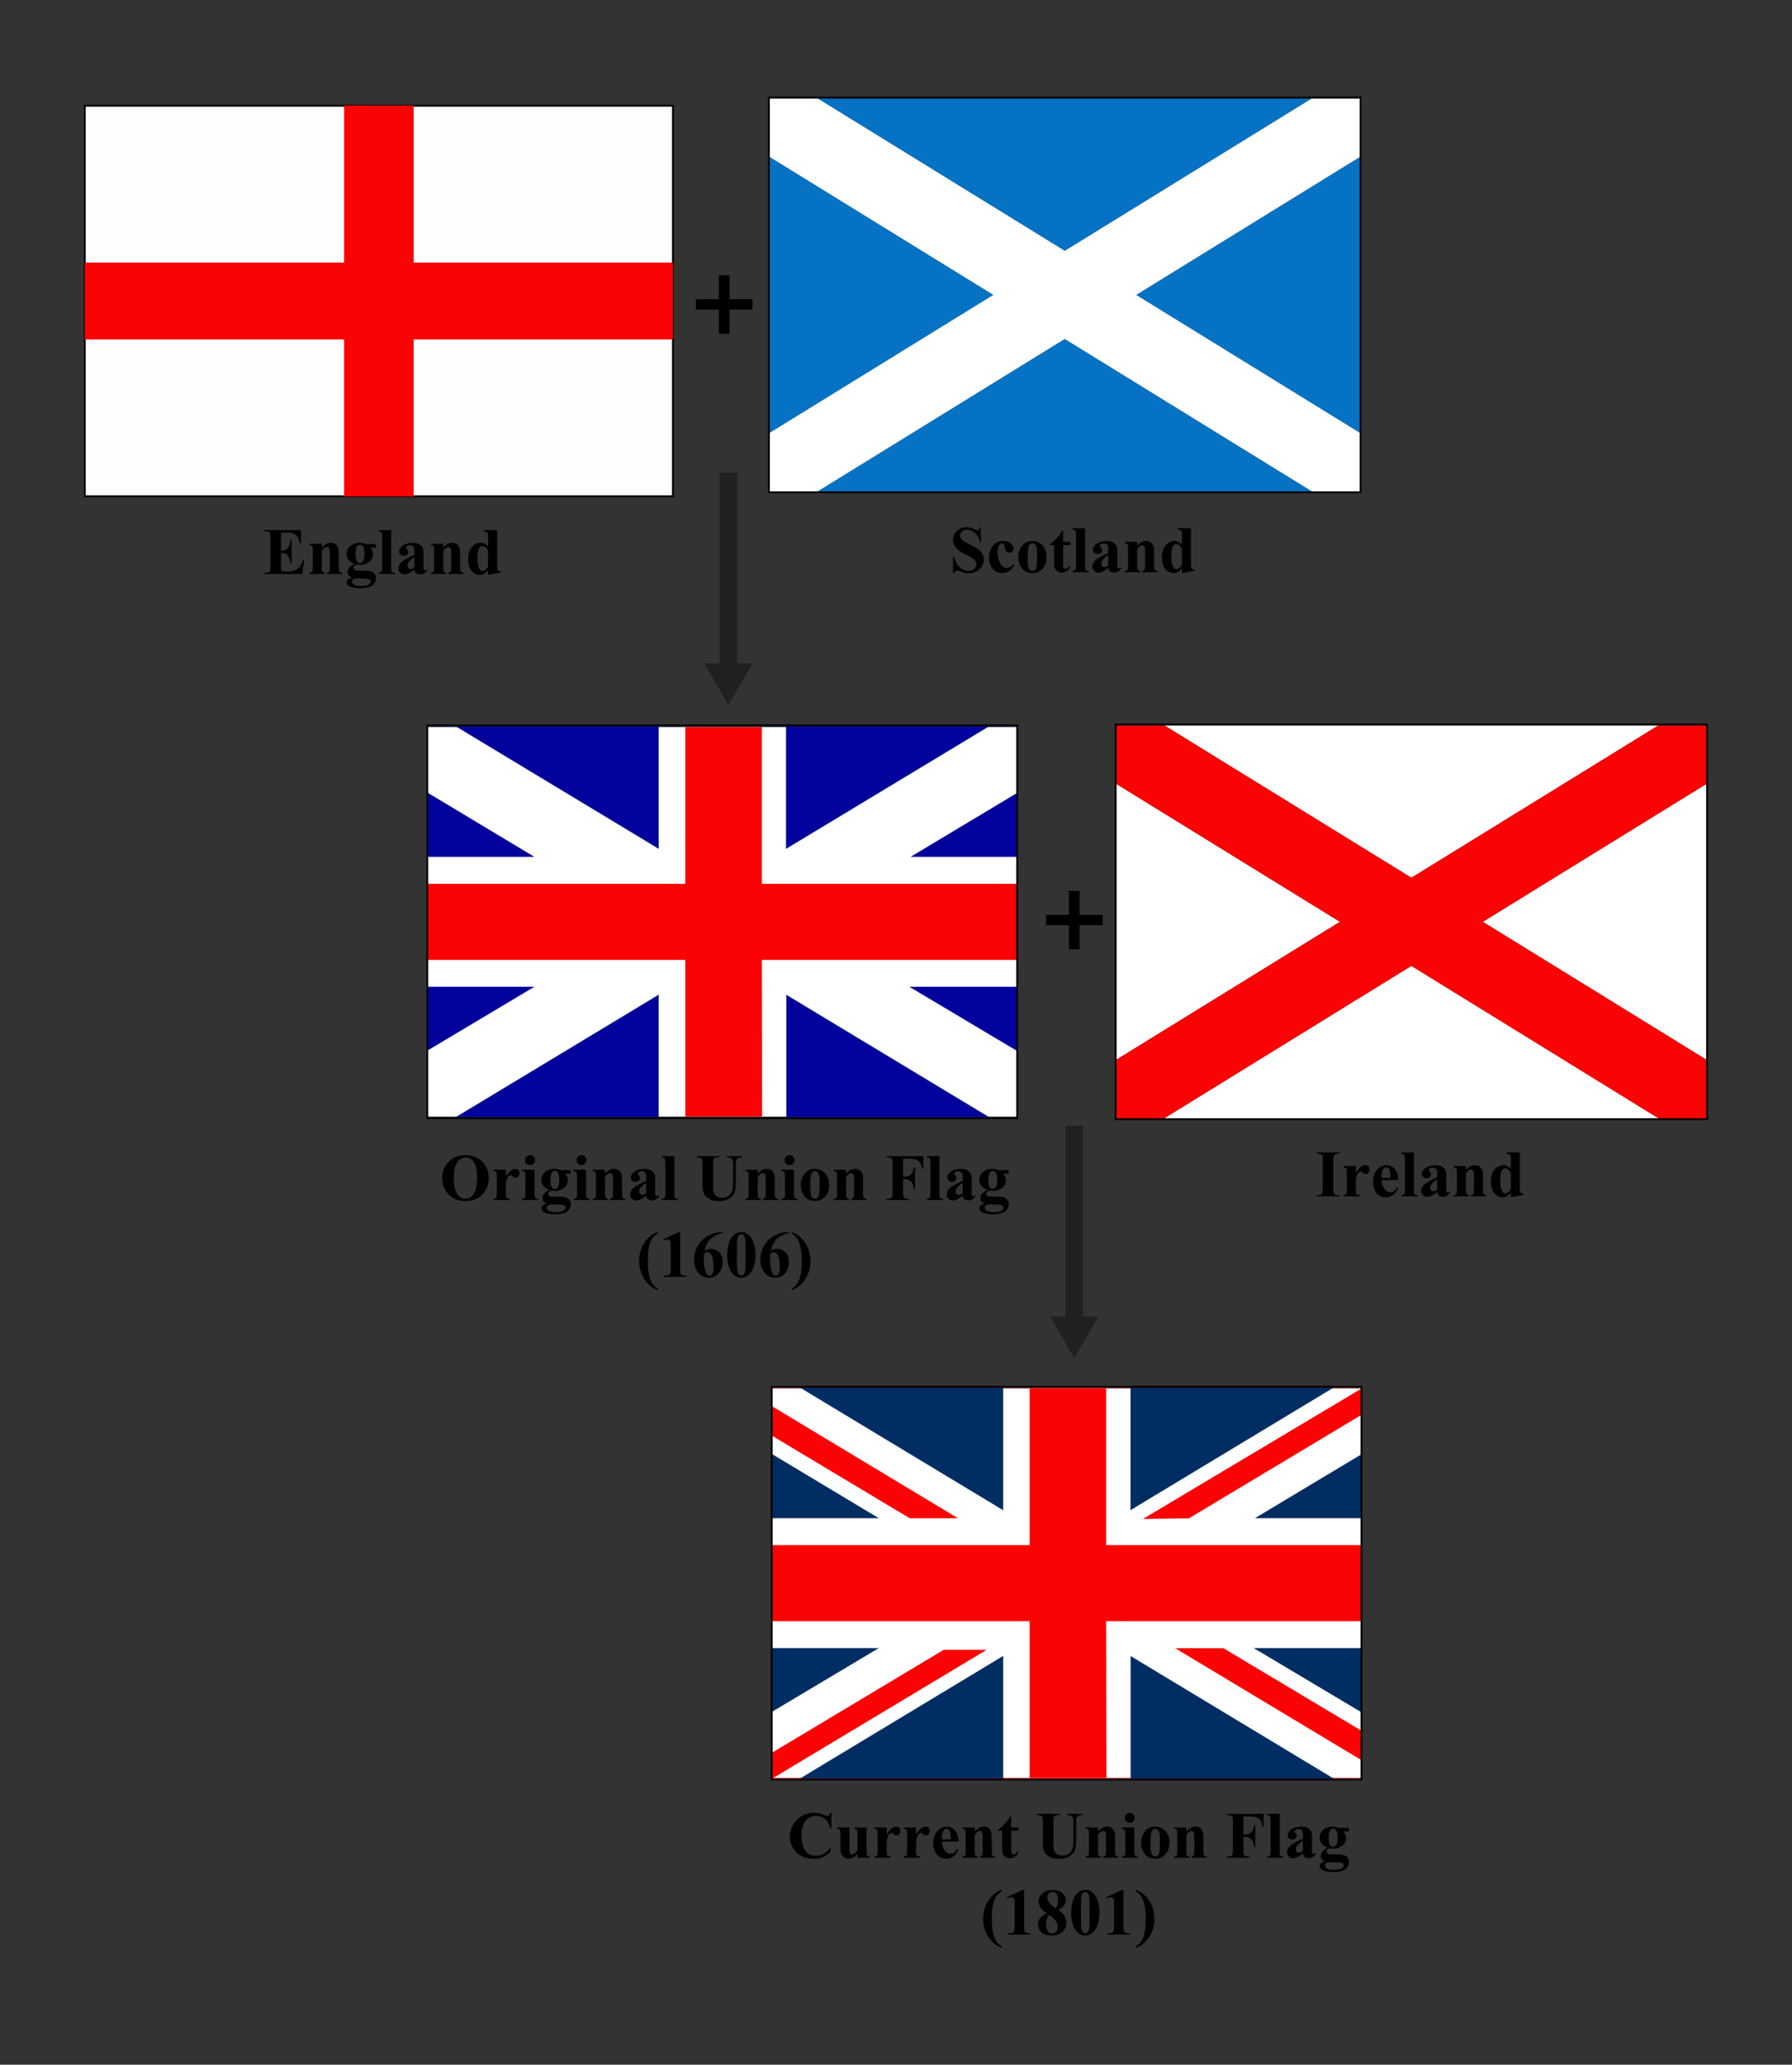 <svg xmlns="http://www.w3.org/2000/svg" xmlns:xlink="http://www.w3.org/1999/xlink" viewBox="0 0 980.081 1128.496"><rect x="0" y="0" width="980.081" height="1128.496" fill="#333333" stroke="none"/><path fill="#FDFDFD" stroke="#000" stroke-miterlimit="10" d="M46.377 57.788H368.05v213.459H46.377z"/><path fill="#FB0204" d="M368.05 143.502H226.23V57.68h-38.03v85.822H46.376v42.03h141.821v85.822h38.031v-85.822H368.05z"/><path fill="#FFF" d="M610.61 428.501v150.671l122.227-75.335zM933.204 579.172v-150.67l-122.227 75.335zM907.022 396.477h-270.23l135.115 83.279zM636.793 611.196h270.229l-135.115-83.278z"/><path fill="#FB0204" d="M933.204 579.172l-122.227-75.335 122.227-75.335v-32.025h-26.182l-135.115 83.279-135.114-83.279H610.61v32.024l122.227 75.336-122.227 75.335v32.024h26.183l135.114-83.278 135.115 83.278h26.182z"/><path d="M933.204 396.477v214.72H610.61v-214.72h322.594m1-1H609.61v216.72h324.594v-216.72z"/><path fill="#0672C3" d="M421.046 85.848V236.52l122.227-75.335zM743.639 236.519V85.849l-122.227 75.335zM717.457 53.824h-270.23l135.115 83.279zM447.228 268.543h270.229l-135.115-83.278z"/><path fill="#FFF" d="M743.639 236.519l-122.227-75.335L743.64 85.849V53.824h-26.182l-135.115 83.279-135.114-83.279h-26.182v32.024l122.227 75.336-122.227 75.335v32.024h26.182l135.114-83.278 135.115 83.278h26.182z"/><g><path d="M743.639 53.824v214.72H421.046V53.823h322.593m1-1H420.046v216.72h324.593V52.823z"/></g><g><defs><path id="a" d="M233.703 396.477h322.593v214.719H233.703z"/></defs><clipPath id="b"><use xlink:href="#a" overflow="visible"/></clipPath><g clip-path="url(#b)"><path fill="#04029C" stroke="#002D62" stroke-width=".169" d="M217.173 397.392h355.651V610.28H217.173z"/><path fill="#FFF" stroke="#0063AD" stroke-width=".008" d="M217.173 468.335h75.117l-75.117-45.087v-25.856h42.978l99.682 66.22v-66.22h70.634v63.443l95.738-63.442h46.62v26.08l-74.814 44.862h74.814v70.995h-75.489l75.489 44.955v25.996h-43.35l-99.008-65.862v65.862h-70.634v-66.142L260.15 610.28h-42.978v-26.164l75.117-44.787h-75.117z"/><path fill="#FB0204" d="M217.173 483.062h157.609v-85.67h41.864v85.67h156.18v41.576h-156.18l.162 85.643h-42.026v-85.643H217.173z"/><path fill="#04029C" stroke="#002D62" stroke-width=".169" d="M429.998 463.816v-66.752h110.691zM360.21 463.816v-66.752H249.517zM430.109 543.83v66.752H540.8z"/><g><path fill="#04029C" stroke="#002D62" stroke-width=".169" d="M360.21 543.773v66.753H249.517z"/></g></g><use xlink:href="#a" overflow="visible" fill="none" stroke="#000" stroke-miterlimit="10"/></g><g><path d="M399.001 150.472v13.08h12.54v5.64H399v13.198h-5.88v-13.199h-12.54v-5.64h12.54v-13.08h5.88z"/></g><g><path d="M590.501 486.972v13.08h12.539v5.64h-12.539v13.199h-5.88v-13.2h-12.54v-5.64h12.54v-13.08h5.88z"/></g><g><path fill="#202020" d="M393.626 258.354V362.58h-8.394l13.155 22.774 13.154-22.774h-8.395V258.354zM582.8 615.354V719.58h-8.394l13.155 22.774 13.154-22.774h-8.394V615.354z"/></g><g><path d="M153.714 291.114v9.778h.483c1.524 0 2.626-.48 3.307-1.44.681-.959 1.117-2.369 1.307-4.229h.682v12.568h-.682c-.146-1.377-.446-2.5-.9-3.373-.455-.87-.982-1.457-1.582-1.757-.601-.3-1.473-.45-2.615-.45v6.745c0 1.333.055 2.146.164 2.439.11.293.32.535.627.725s.806.286 1.494.286h1.428c2.241 0 4.04-.52 5.395-1.56 1.354-1.04 2.325-2.622 2.91-4.746h.66l-1.099 7.624h-20.72v-.66h.791c.703 0 1.267-.124 1.692-.373.308-.16.542-.44.703-.835.132-.293.198-1.04.198-2.24v-15.777c0-1.084-.03-1.75-.088-2-.117-.41-.337-.725-.659-.945-.454-.336-1.07-.505-1.846-.505h-.79v-.66h20.082v7.098h-.68c-.338-1.728-.818-2.97-1.44-3.724s-1.498-1.308-2.626-1.66c-.66-.219-1.897-.329-3.713-.329h-2.483zM175.994 297.179v2.153c.85-.923 1.663-1.593 2.44-2.01a5.203 5.203 0 012.504-.627c1.084 0 1.978.297 2.68.89a4.264 4.264 0 011.407 2.208c.19.674.286 1.97.286 3.89v6.437c0 1.275.117 2.066.351 2.373s.718.506 1.45.594v.637h-8.371v-.637c.615-.088 1.062-.344 1.34-.77.19-.307.286-1.04.286-2.197v-7.36c0-1.363-.055-2.22-.165-2.571a1.644 1.644 0 00-.538-.824 1.311 1.311 0 00-.835-.297c-1.011 0-1.956.725-2.835 2.176v8.877c0 1.23.113 2.01.34 2.34.228.33.656.538 1.286.626v.637h-8.372v-.637c.704-.073 1.202-.3 1.495-.681.205-.25.307-1.011.307-2.286v-9.338c0-1.26-.117-2.04-.351-2.34-.235-.3-.718-.502-1.45-.604v-.66h6.745zM200.01 297.376h5.56v1.956h-3.165c.572.571.974 1.091 1.209 1.56.278.645.417 1.311.417 2 0 1.186-.326 2.211-.977 3.076-.653.864-1.542 1.542-2.67 2.032s-2.131.736-3.01.736c-.059 0-.762-.029-2.11-.088-.527 0-.974.173-1.34.516-.366.345-.55.759-.55 1.242 0 .425.165.773.495 1.044.33.271.86.406 1.593.406l3.054-.022c2.476 0 4.182.271 5.12.813 1.333.747 2 1.905 2 3.472 0 1.01-.308 1.926-.924 2.747s-1.428 1.42-2.439 1.801c-1.508.586-3.259.88-5.251.88-1.48 0-2.835-.147-4.065-.44s-2.11-.696-2.637-1.209-.79-1.047-.79-1.604c0-.542.204-1.029.615-1.46.41-.433 1.164-.795 2.263-1.088-1.524-.762-2.285-1.817-2.285-3.165 0-.805.31-1.592.934-2.362.622-.768 1.607-1.431 2.955-1.988-1.568-.586-2.707-1.352-3.417-2.296-.71-.945-1.066-2.033-1.066-3.263 0-1.612.66-3.01 1.978-4.197s3.017-1.78 5.097-1.78c1.1 0 2.234.227 3.406.681zm-4.109 18.787c-1.2 0-2 .102-2.395.308-.673.366-1.01.856-1.01 1.472 0 .6.347 1.146 1.043 1.636s2.004.737 3.923.737c1.64 0 2.93-.217 3.867-.649s1.406-1.043 1.406-1.834c0-.293-.088-.542-.264-.747-.307-.352-.783-.594-1.428-.725s-2.358-.198-5.142-.198zm1.033-18.37c-.674 0-1.249.345-1.725 1.034s-.714 2.116-.714 4.284c0 1.758.235 2.963.703 3.615s1.018.978 1.648.978c.718 0 1.311-.323 1.78-.967s.703-1.905.703-3.78c0-2.109-.264-3.552-.791-4.328-.38-.557-.915-.835-1.604-.835zM213.963 289.73v20.566c0 1.172.135 1.92.406 2.241s.802.506 1.593.55v.637h-8.92v-.637c.732-.03 1.274-.242 1.626-.637.234-.264.351-.982.351-2.154V293.18c0-1.158-.136-1.901-.407-2.23-.27-.33-.794-.517-1.57-.56v-.66h6.92zM226.685 311.285c-2.021 1.773-3.83 2.659-5.427 2.659-.952 0-1.74-.308-2.362-.923s-.934-1.392-.934-2.33c0-1.259.542-2.39 1.626-3.394s3.45-2.347 7.097-4.032v-1.648c0-1.26-.07-2.05-.208-2.373-.14-.322-.396-.604-.77-.846a2.277 2.277 0 00-1.263-.362c-.776 0-1.406.168-1.89.505-.307.22-.461.469-.461.747 0 .25.161.557.483.923.454.513.682 1.004.682 1.472 0 .572-.217 1.062-.648 1.473-.433.41-1 .615-1.703.615-.733 0-1.352-.223-1.857-.67-.506-.447-.758-.97-.758-1.571 0-.85.337-1.663 1.01-2.44s1.612-1.37 2.813-1.78 2.454-.615 3.757-.615c1.568 0 2.809.334 3.725 1 .915.667 1.505 1.388 1.769 2.165.175.498.263 1.633.263 3.405v6.416c0 .762.03 1.242.088 1.44.059.197.147.34.264.428s.249.132.395.132c.308 0 .623-.212.945-.637l.527.417c-.585.88-1.193 1.513-1.823 1.901-.63.388-1.348.582-2.154.582-.952 0-1.691-.22-2.219-.66s-.85-1.105-.967-1.999zm0-1.296v-5.537c-1.42.835-2.483 1.735-3.186 2.702-.454.63-.681 1.267-.681 1.912 0 .542.19 1.018.571 1.428.293.322.71.483 1.253.483.586 0 1.267-.33 2.043-.988zM242.417 297.179v2.153c.85-.923 1.663-1.593 2.44-2.01a5.203 5.203 0 012.504-.627c1.084 0 1.978.297 2.681.89a4.264 4.264 0 011.406 2.208c.19.674.286 1.97.286 3.89v6.437c0 1.275.117 2.066.352 2.373s.717.506 1.45.594v.637h-8.372v-.637c.615-.088 1.062-.344 1.34-.77.19-.307.286-1.04.286-2.197v-7.36c0-1.363-.055-2.22-.165-2.571a1.644 1.644 0 00-.538-.824 1.311 1.311 0 00-.835-.297c-1.01 0-1.956.725-2.835 2.176v8.877c0 1.23.114 2.01.34 2.34.228.33.657.538 1.286.626v.637h-8.371v-.637c.703-.073 1.201-.3 1.494-.681.205-.25.307-1.011.307-2.286v-9.338c0-1.26-.117-2.04-.351-2.34-.235-.3-.718-.502-1.45-.604v-.66h6.745zM271.883 289.73v19.05c0 1.275.036 2.029.11 2.263.102.396.285.689.549.88s.725.307 1.384.35v.594l-6.987 1.362v-2.636c-.835 1.025-1.582 1.721-2.241 2.087s-1.4.55-2.22.55c-2.109 0-3.779-.945-5.01-2.835-.98-1.538-1.471-3.42-1.471-5.647 0-1.787.303-3.384.912-4.79.607-1.406 1.446-2.468 2.515-3.186s2.22-1.077 3.45-1.077c.791 0 1.49.154 2.098.462s1.264.842 1.967 1.604v-4.988c0-1.26-.051-2.022-.154-2.285a1.581 1.581 0 00-.648-.758c-.286-.169-.817-.253-1.593-.253v-.747h7.339zm-4.944 11.228c-.879-1.685-1.948-2.527-3.208-2.527-.44 0-.798.124-1.077.373-.44.367-.798 1.008-1.076 1.923-.279.916-.418 2.326-.418 4.23 0 2.08.154 3.622.461 4.625s.733 1.732 1.275 2.186c.264.22.63.33 1.098.33 1.04 0 2.022-.813 2.945-2.439v-8.701z"/></g><g><path d="M536.355 288.18l.198 7.998h-.726c-.337-2.007-1.176-3.618-2.515-4.834-1.341-1.216-2.788-1.824-4.34-1.824-1.201 0-2.154.323-2.857.967s-1.054 1.384-1.054 2.22c0 .527.125.995.374 1.406.337.556.885 1.106 1.647 1.648.557.395 1.831 1.084 3.823 2.065 2.813 1.377 4.71 2.68 5.692 3.911.967 1.23 1.45 2.637 1.45 4.219 0 2.007-.78 3.732-2.34 5.175-1.56 1.443-3.549 2.164-5.966 2.164a9.582 9.582 0 01-2.131-.23c-.674-.155-1.516-.444-2.527-.869-.571-.234-1.04-.352-1.406-.352-.308 0-.63.118-.967.352s-.615.593-.835 1.077h-.66v-9.053h.66c.527 2.549 1.53 4.49 3.01 5.823s3.07 2 4.768 2c1.319 0 2.373-.36 3.165-1.077s1.186-1.553 1.186-2.505c0-.572-.154-1.12-.462-1.648s-.765-1.029-1.373-1.506c-.608-.475-1.688-1.102-3.241-1.878-2.183-1.07-3.754-1.98-4.713-2.736-.96-.754-1.695-1.596-2.208-2.526s-.77-1.96-.77-3.088c0-1.904.704-3.53 2.11-4.877s3.172-2.022 5.296-2.022c.79 0 1.545.095 2.263.286.556.146 1.234.41 2.032.79.799.382 1.36.572 1.681.572.308 0 .55-.091.725-.274s.337-.642.483-1.374h.528zM554.219 308.46l.549.418c-.777 1.465-1.747 2.557-2.912 3.274-1.164.718-2.398 1.077-3.702 1.077-2.211 0-3.977-.831-5.295-2.494s-1.978-3.666-1.978-6.01c0-2.255.6-4.233 1.802-5.932 1.45-2.065 3.45-3.098 5.999-3.098 1.714 0 3.072.428 4.076 1.285 1.003.857 1.505 1.82 1.505 2.89 0 .673-.202 1.208-.605 1.604-.403.395-.933.593-1.592.593-.704 0-1.283-.227-1.737-.681s-.732-1.275-.835-2.461c-.073-.747-.249-1.267-.527-1.56-.264-.293-.578-.44-.944-.44-.572 0-1.055.3-1.45.901-.616.908-.923 2.3-.923 4.175 0 1.553.249 3.04.747 4.46s1.178 2.483 2.043 3.186c.644.513 1.406.77 2.285.77.586 0 1.136-.136 1.648-.407.513-.27 1.128-.787 1.846-1.55zM564.611 295.695c1.436 0 2.773.37 4.011 1.11 1.237.74 2.179 1.794 2.823 3.164s.967 2.867.967 4.493c0 2.344-.6 4.307-1.802 5.889-1.435 1.919-3.42 2.878-5.955 2.878-2.49 0-4.405-.875-5.745-2.625-1.34-1.75-2.01-3.776-2.01-6.076 0-2.373.684-4.439 2.054-6.196 1.37-1.758 3.255-2.637 5.657-2.637zm.067 1.252c-.6 0-1.118.227-1.55.681-.432.455-.718 1.352-.857 2.692-.14 1.34-.209 3.197-.209 5.57 0 1.26.088 2.44.264 3.538.132.835.41 1.472.835 1.911s.908.66 1.45.66c.528 0 .967-.147 1.319-.44.454-.41.762-.974.923-1.692.234-1.113.351-3.376.351-6.79 0-2.006-.113-3.383-.34-4.13-.227-.748-.553-1.29-.978-1.626-.308-.25-.71-.374-1.208-.374zM581.465 290.136v6.042h3.932v1.758h-3.932v10.217c0 .952.044 1.568.132 1.846s.245.502.472.67c.227.169.436.253.626.253.762 0 1.487-.586 2.175-1.758l.527.396c-.952 2.255-2.505 3.383-4.658 3.383-1.04 0-1.922-.289-2.647-.868-.725-.578-1.19-1.226-1.396-1.944-.117-.41-.176-1.494-.176-3.252v-8.943h-2.153v-.615c1.48-1.055 2.743-2.16 3.791-3.318a20.113 20.113 0 002.736-3.867h.57zM593.44 288.73v20.566c0 1.172.135 1.919.406 2.241.271.322.802.505 1.594.55v.637h-8.921v-.638c.732-.029 1.274-.241 1.626-.637.234-.264.351-.981.351-2.153v-17.117c0-1.157-.135-1.9-.407-2.23-.27-.33-.794-.517-1.57-.56v-.66h6.92zM606.162 310.285c-2.021 1.772-3.831 2.658-5.428 2.658-.952 0-1.739-.307-2.362-.923-.622-.615-.933-1.391-.933-2.329 0-1.26.542-2.39 1.626-3.394s3.45-2.348 7.097-4.032v-1.648c0-1.26-.07-2.051-.209-2.373-.14-.323-.395-.604-.77-.846a2.275 2.275 0 00-1.262-.363c-.776 0-1.406.169-1.89.506-.307.22-.461.468-.461.747 0 .249.16.556.483.923.454.512.682 1.003.682 1.472 0 .571-.217 1.062-.649 1.472-.432.41-1 .615-1.703.615-.732 0-1.352-.223-1.856-.67-.506-.446-.758-.97-.758-1.571 0-.85.337-1.663 1.01-2.439s1.612-1.37 2.813-1.78 2.453-.615 3.757-.615c1.567 0 2.808.334 3.724 1 .915.667 1.505 1.388 1.769 2.164.176.498.264 1.633.264 3.406v6.416c0 .762.029 1.241.088 1.44.058.197.146.34.263.428s.25.131.396.131c.307 0 .623-.212.945-.637l.527.418c-.585.879-1.194 1.512-1.824 1.9-.63.388-1.347.583-2.153.583-.952 0-1.691-.22-2.219-.66s-.85-1.106-.967-2zm0-1.297v-5.537c-1.42.835-2.483 1.736-3.186 2.703-.455.63-.681 1.267-.681 1.911 0 .542.19 1.018.571 1.429.293.322.71.483 1.252.483.586 0 1.268-.33 2.044-.989zM621.894 296.178v2.154c.85-.923 1.663-1.594 2.439-2.01a5.203 5.203 0 012.505-.627c1.084 0 1.977.296 2.68.89a4.264 4.264 0 011.407 2.208c.19.674.286 1.97.286 3.889v6.438c0 1.274.117 2.065.352 2.373s.717.505 1.45.593v.638h-8.372v-.638c.615-.088 1.062-.344 1.34-.769.19-.307.286-1.04.286-2.197v-7.36c0-1.363-.055-2.22-.165-2.572a1.644 1.644 0 00-.538-.824 1.311 1.311 0 00-.835-.296c-1.011 0-1.956.725-2.834 2.175v8.877c0 1.23.113 2.01.34 2.34.227.33.656.539 1.285.626v.638h-8.372v-.638c.703-.073 1.202-.3 1.494-.68.206-.25.308-1.011.308-2.286v-9.338c0-1.26-.117-2.04-.352-2.34-.234-.3-.717-.502-1.45-.605v-.659h6.746zM651.36 288.73v19.05c0 1.274.037 2.029.11 2.263.102.395.285.688.549.879s.725.307 1.384.351v.594l-6.987 1.362v-2.637c-.835 1.026-1.582 1.721-2.241 2.088s-1.4.549-2.22.549c-2.11 0-3.78-.945-5.01-2.834-.981-1.539-1.471-3.42-1.471-5.647 0-1.788.303-3.384.912-4.79.607-1.407 1.446-2.469 2.515-3.187s2.22-1.076 3.45-1.076c.79 0 1.49.154 2.098.461.608.308 1.264.843 1.967 1.604v-4.988c0-1.26-.052-2.021-.154-2.285a1.58 1.58 0 00-.648-.758c-.286-.168-.817-.252-1.594-.252v-.748h7.34zm-4.944 11.227c-.879-1.684-1.948-2.526-3.208-2.526-.44 0-.799.124-1.077.373-.44.366-.798 1.007-1.076 1.922-.279.916-.418 2.326-.418 4.23 0 2.08.154 3.623.462 4.626s.732 1.732 1.274 2.186c.264.22.63.33 1.099.33 1.04 0 2.021-.813 2.944-2.44v-8.7z"/></g><g><path d="M732.62 653.231v.66h-12.547v-.66h.791c.703 0 1.267-.124 1.692-.373.307-.16.542-.44.703-.835.132-.293.198-1.04.198-2.24v-15.777c0-1.23-.066-1.996-.198-2.297-.132-.3-.396-.568-.791-.802s-.93-.352-1.604-.352h-.79v-.659h12.545v.66h-.79c-.704 0-1.268.124-1.692.373-.308.162-.55.447-.726.857-.132.278-.197 1.019-.197 2.22v15.776c0 1.23.07 1.999.208 2.307.14.307.407.575.802.801.396.228.93.341 1.604.341h.791zM741.54 637.346v3.756c1.099-1.713 2.059-2.848 2.879-3.405s1.618-.835 2.394-.835c.66 0 1.187.201 1.582.604.396.403.594.978.594 1.725 0 .791-.194 1.406-.583 1.846-.387.44-.852.66-1.394.66a2.377 2.377 0 01-1.615-.605c-.462-.403-.737-.626-.825-.67a.732.732 0 00-.395-.11 1.46 1.46 0 00-.967.373c-.483.41-.85.989-1.099 1.736-.38 1.142-.57 2.402-.57 3.779v3.802l.022.988c0 .674.036 1.106.109 1.297a1.5 1.5 0 00.638.691c.278.155.747.247 1.406.276v.637h-8.943v-.637c.717-.059 1.205-.257 1.46-.594.257-.337.385-1.223.385-2.658v-9.14c0-.953-.044-1.553-.131-1.803-.118-.336-.29-.583-.517-.736-.227-.154-.626-.26-1.197-.318v-.66h6.767zM764.766 645.036h-9.076c.103 2.183.689 3.911 1.758 5.186.806.981 1.78 1.471 2.923 1.471.718 0 1.365-.197 1.944-.592.578-.396 1.198-1.107 1.857-2.132l.594.395c-.894 1.831-1.883 3.128-2.967 3.89s-2.344 1.142-3.78 1.142c-2.446 0-4.298-.945-5.558-2.835-1.01-1.523-1.517-3.413-1.517-5.668 0-2.754.743-4.948 2.23-6.582 1.487-1.632 3.234-2.449 5.241-2.449 1.67 0 3.124.685 4.361 2.054 1.239 1.37 1.902 3.41 1.99 6.12zm-4.351-1.186c0-1.905-.102-3.208-.308-3.912s-.527-1.238-.966-1.604c-.25-.22-.58-.33-.99-.33-.615 0-1.113.3-1.494.901-.703 1.055-1.055 2.498-1.055 4.33v.614h4.813zM773.313 629.896v20.567c0 1.172.135 1.919.406 2.241.271.322.802.506 1.594.55v.637h-8.921v-.637c.732-.03 1.274-.242 1.626-.638.234-.264.351-.981.351-2.153v-17.116c0-1.158-.135-1.902-.407-2.23-.27-.331-.794-.517-1.57-.561v-.66h6.92zM786.035 651.452c-2.021 1.773-3.83 2.658-5.427 2.658-.953 0-1.74-.307-2.363-.923-.622-.615-.933-1.391-.933-2.329 0-1.26.542-2.39 1.626-3.394 1.084-1.003 3.45-2.348 7.097-4.032v-1.648c0-1.26-.07-2.05-.209-2.373-.14-.322-.395-.604-.77-.847a2.275 2.275 0 00-1.262-.362c-.776 0-1.406.169-1.89.506-.307.22-.461.469-.461.747 0 .25.16.557.483.923.454.513.682 1.003.682 1.472 0 .571-.217 1.062-.649 1.472-.432.41-1 .616-1.703.616-.732 0-1.351-.224-1.856-.671-.506-.447-.758-.97-.758-1.57 0-.85.337-1.664 1.01-2.44s1.612-1.37 2.813-1.78 2.453-.615 3.757-.615c1.567 0 2.809.333 3.725 1 .915.666 1.504 1.388 1.768 2.164.176.498.264 1.633.264 3.406v6.416c0 .761.03 1.24.088 1.44.058.196.146.34.263.428s.25.132.396.132c.308 0 .623-.213.945-.638l.528.418c-.586.879-1.195 1.513-1.825 1.9s-1.347.582-2.153.582c-.952 0-1.691-.22-2.219-.659s-.85-1.105-.967-1.999zm0-1.297v-5.537c-1.42.835-2.483 1.736-3.186 2.703-.454.63-.681 1.267-.681 1.911 0 .542.19 1.019.571 1.429.293.322.71.483 1.252.483.586 0 1.268-.33 2.044-.989zM801.768 637.346v2.153c.85-.923 1.662-1.594 2.438-2.01a5.202 5.202 0 012.505-.627c1.084 0 1.978.296 2.68.89a4.264 4.264 0 011.407 2.208c.19.674.286 1.97.286 3.89v6.437c0 1.274.117 2.065.352 2.373s.717.506 1.45.594v.636h-8.372v-.636c.615-.088 1.062-.345 1.34-.77.191-.307.286-1.04.286-2.197v-7.36c0-1.363-.055-2.22-.165-2.572a1.644 1.644 0 00-.538-.824 1.31 1.31 0 00-.835-.296c-1.011 0-1.955.725-2.834 2.175v8.877c0 1.23.113 2.01.34 2.34.227.33.656.539 1.286.627v.636h-8.373v-.636c.704-.074 1.202-.301 1.495-.682.205-.249.307-1.01.307-2.285v-9.338c0-1.26-.117-2.04-.351-2.34-.235-.3-.718-.502-1.45-.604v-.66h6.746zM831.232 629.896v19.051c0 1.275.038 2.028.11 2.263.103.395.286.688.55.879s.725.307 1.384.351v.594l-6.987 1.362v-2.636c-.835 1.025-1.582 1.72-2.241 2.087s-1.4.55-2.22.55c-2.11 0-3.78-.946-5.01-2.836-.981-1.538-1.471-3.42-1.471-5.646 0-1.787.303-3.384.912-4.79.607-1.406 1.446-2.469 2.515-3.187s2.22-1.076 3.45-1.076c.79 0 1.49.154 2.098.461.608.308 1.264.843 1.967 1.605v-4.989c0-1.26-.052-2.021-.154-2.285a1.582 1.582 0 00-.648-.758c-.286-.168-.817-.252-1.594-.252v-.748h7.34zm-4.943 11.229c-.879-1.685-1.948-2.527-3.208-2.527-.44 0-.799.125-1.077.374-.44.366-.798 1.006-1.076 1.922-.278.916-.418 2.326-.418 4.23 0 2.08.154 3.622.462 4.625.307 1.004.732 1.732 1.274 2.187.264.22.63.329 1.099.329 1.04 0 2.021-.813 2.944-2.439v-8.701z"/></g><g><path d="M254.41 631.348c3.823 0 6.929 1.185 9.317 3.558s3.581 5.34 3.581 8.9c0 3.046-.893 5.727-2.68 8.042-2.359 3.061-5.691 4.591-9.998 4.591s-7.64-1.463-9.998-4.394c-1.875-2.299-2.812-5.038-2.812-8.217 0-3.56 1.212-6.53 3.636-8.91 2.424-2.381 5.41-3.57 8.954-3.57zm.198 1.36c-2.183 0-3.845 1.122-4.988 3.363-.937 1.831-1.406 4.468-1.406 7.91 0 4.102.718 7.127 2.153 9.076 1.01 1.377 2.417 2.064 4.219 2.064 1.216 0 2.226-.3 3.032-.9 1.04-.747 1.85-1.949 2.428-3.604.578-1.655.868-3.815.868-6.482 0-3.178-.296-5.555-.89-7.13-.593-1.574-1.344-2.684-2.252-3.33-.908-.643-1.963-.966-3.164-.966zM276.668 639.346v3.756c1.1-1.713 2.059-2.848 2.879-3.405s1.619-.836 2.395-.836c.66 0 1.186.202 1.582.605.395.403.593.977.593 1.725 0 .791-.194 1.407-.582 1.846s-.853.658-1.395.658a2.38 2.38 0 01-1.615-.603c-.462-.404-.736-.627-.824-.67a.732.732 0 00-.396-.11 1.46 1.46 0 00-.967.373c-.483.41-.85.989-1.098 1.736-.381 1.142-.571 2.402-.571 3.78v3.8l.022.99c0 .673.036 1.106.11 1.296.146.307.358.538.637.691.278.155.747.247 1.406.276v.637h-8.943v-.637c.718-.059 1.205-.257 1.461-.594s.385-1.223.385-2.658v-9.14c0-.953-.044-1.553-.132-1.803-.117-.336-.29-.582-.517-.736-.227-.154-.626-.26-1.197-.32v-.657h6.767zM292.335 639.346v13.117c0 1.172.135 1.919.407 2.241.27.322.801.505 1.592.55v.637h-8.92v-.637c.732-.03 1.274-.242 1.626-.638.234-.264.351-.981.351-2.153v-9.668c0-1.157-.136-1.9-.406-2.23-.272-.33-.795-.516-1.571-.561v-.658h6.921zm-2.46-7.998a2.61 2.61 0 011.933.801 2.64 2.64 0 01.79 1.923c0 .762-.267 1.407-.802 1.934s-1.175.79-1.922.79c-.762 0-1.406-.263-1.934-.79s-.79-1.172-.79-1.934c0-.748.263-1.388.79-1.923a2.61 2.61 0 011.934-.801zM306.573 639.543h5.56v1.955h-3.165c.572.572.974 1.092 1.209 1.56.278.645.417 1.312.417 2 0 1.186-.326 2.212-.977 3.077-.653.864-1.542 1.54-2.67 2.032-1.128.49-2.131.735-3.01.735-.059 0-.762-.028-2.11-.088-.527 0-.974.173-1.34.517-.366.345-.55.759-.55 1.241 0 .426.165.774.495 1.044.33.272.86.407 1.593.407l3.054-.022c2.476 0 4.182.271 5.12.813 1.333.746 2 1.904 2 3.471 0 1.012-.308 1.927-.924 2.747s-1.428 1.421-2.439 1.802c-1.508.586-3.259.879-5.251.879-1.48 0-2.835-.147-4.065-.44s-2.11-.696-2.637-1.209-.79-1.047-.79-1.603c0-.542.204-1.03.614-1.461.41-.433 1.165-.795 2.264-1.088-1.524-.762-2.286-1.816-2.286-3.164 0-.806.311-1.593.935-2.362.622-.769 1.607-1.432 2.955-1.989-1.568-.586-2.707-1.351-3.417-2.296-.71-.945-1.066-2.033-1.066-3.263 0-1.61.66-3.01 1.978-4.197s3.017-1.78 5.097-1.78c1.1 0 2.234.228 3.406.682zm-4.109 18.787c-1.2 0-2 .102-2.395.307-.673.366-1.01.857-1.01 1.472 0 .6.347 1.147 1.043 1.637.696.491 2.004.736 3.923.736 1.64 0 2.93-.215 3.867-.648.937-.432 1.406-1.043 1.406-1.834a1.11 1.11 0 00-.264-.748c-.307-.352-.783-.593-1.428-.725s-2.358-.197-5.142-.197zm1.033-18.37c-.674 0-1.249.345-1.725 1.033s-.714 2.117-.714 4.284c0 1.758.234 2.963.703 3.616.469.65 1.018.977 1.648.977.718 0 1.311-.322 1.78-.967s.703-1.904.703-3.78c0-2.109-.264-3.55-.791-4.328-.38-.556-.915-.834-1.604-.834zM320.504 639.346v13.117c0 1.172.135 1.919.407 2.241.27.322.801.505 1.592.55v.637h-8.92v-.637c.732-.03 1.274-.242 1.625-.638.235-.264.352-.981.352-2.153v-9.668c0-1.157-.136-1.9-.406-2.23-.272-.33-.795-.516-1.572-.561v-.658h6.922zm-2.461-7.998a2.61 2.61 0 011.934.801 2.64 2.64 0 01.79 1.923c0 .762-.267 1.407-.802 1.934s-1.175.79-1.922.79c-.762 0-1.406-.263-1.934-.79s-.79-1.172-.79-1.934c0-.748.263-1.388.79-1.923a2.61 2.61 0 011.934-.801zM330.875 639.346v2.152c.85-.922 1.663-1.593 2.439-2.01a5.203 5.203 0 012.505-.627c1.084 0 1.977.297 2.68.89a4.264 4.264 0 011.407 2.209c.19.673.286 1.97.286 3.89v6.437c0 1.274.117 2.065.351 2.373s.718.506 1.45.594v.636h-8.371v-.636c.615-.088 1.062-.345 1.34-.77.19-.308.286-1.04.286-2.197v-7.362c0-1.36-.055-2.218-.165-2.57a1.644 1.644 0 00-.539-.824 1.312 1.312 0 00-.834-.297c-1.011 0-1.956.726-2.835 2.176v8.877c0 1.23.113 2.01.34 2.34.227.33.656.539 1.286.627v.636h-8.372v-.636c.703-.074 1.202-.301 1.494-.682.206-.249.308-1.01.308-2.285v-9.338c0-1.26-.117-2.04-.352-2.34-.234-.3-.717-.502-1.45-.605v-.659h6.746zM353.397 653.451c-2.022 1.773-3.83 2.66-5.427 2.66-.952 0-1.74-.308-2.363-.924s-.933-1.391-.933-2.329c0-1.26.542-2.391 1.626-3.394 1.084-1.004 3.45-2.348 7.097-4.032v-1.649c0-1.259-.07-2.05-.208-2.373-.14-.321-.396-.603-.77-.846a2.277 2.277 0 00-1.263-.362c-.777 0-1.406.17-1.89.505-.307.22-.461.47-.461.748 0 .25.161.557.483.922.454.514.681 1.004.681 1.473 0 .571-.216 1.062-.647 1.472-.433.41-1 .616-1.704.616-.732 0-1.351-.224-1.856-.671-.506-.447-.758-.97-.758-1.572 0-.848.337-1.662 1.01-2.438s1.612-1.37 2.813-1.78a11.572 11.572 0 013.757-.616c1.568 0 2.809.334 3.725 1 .915.667 1.505 1.39 1.768 2.165.176.499.264 1.633.264 3.406v6.416c0 .762.03 1.241.088 1.44.059.197.147.34.264.427s.249.133.395.133c.308 0 .623-.213.945-.638l.527.417c-.586.879-1.193 1.513-1.823 1.902-.63.387-1.348.582-2.154.582-.952 0-1.692-.22-2.219-.66s-.85-1.105-.967-2zm0-1.296v-5.537c-1.42.835-2.483 1.735-3.186 2.702-.454.631-.681 1.268-.681 1.912 0 .542.19 1.019.571 1.428.293.323.71.484 1.253.484.586 0 1.267-.33 2.043-.989zM368.844 631.896v20.567c0 1.172.135 1.919.406 2.241s.802.505 1.593.55v.637h-8.92v-.637c.732-.03 1.274-.242 1.625-.638.235-.264.352-.981.352-2.153v-17.117c0-1.157-.136-1.9-.407-2.23-.27-.33-.794-.516-1.57-.56v-.66h6.92zM381.127 631.896h12.37v.66h-.615c-.938 0-1.579.098-1.923.296-.344.198-.59.465-.736.802s-.22 1.195-.22 2.57v11.735c0 2.152.162 3.577.484 4.273.322.696.853 1.275 1.593 1.736.74.462 1.68.692 2.823.692 1.29 0 2.392-.293 3.307-.879s1.6-1.391 2.055-2.417.68-2.812.68-5.361v-9.778c0-1.069-.113-1.834-.34-2.296-.227-.461-.509-.78-.846-.956-.527-.278-1.274-.417-2.24-.417v-.66h8.283v.66h-.483c-.674 0-1.235.135-1.681.406-.447.272-.773.678-.978 1.22-.147.38-.22 1.062-.22 2.043v9.097c0 2.828-.187 4.864-.56 6.108-.374 1.246-1.278 2.395-2.714 3.45s-3.398 1.582-5.889 1.582c-2.08 0-3.684-.278-4.812-.835-1.552-.762-2.647-1.732-3.284-2.911-.638-1.18-.956-2.765-.956-4.757v-11.734c0-1.376-.077-2.234-.23-2.57-.155-.337-.419-.608-.792-.813-.374-.205-1.066-.3-2.077-.286v-.66zM414.415 639.346v2.152c.85-.922 1.663-1.593 2.44-2.01a5.203 5.203 0 012.504-.627c1.084 0 1.978.297 2.68.89a4.264 4.264 0 011.407 2.209c.19.673.286 1.97.286 3.89v6.437c0 1.274.117 2.065.351 2.373s.718.506 1.45.594v.636h-8.371v-.636c.615-.088 1.062-.345 1.34-.77.19-.308.286-1.04.286-2.197v-7.362c0-1.36-.055-2.218-.165-2.57a1.644 1.644 0 00-.538-.824 1.312 1.312 0 00-.835-.297c-1.011 0-1.956.726-2.835 2.176v8.877c0 1.23.113 2.01.34 2.34.228.33.656.539 1.286.627v.636h-8.372v-.636c.704-.074 1.202-.301 1.495-.682.205-.249.307-1.01.307-2.285v-9.338c0-1.26-.117-2.04-.351-2.34-.235-.3-.718-.502-1.45-.605v-.659h6.745zM434.256 639.346v13.117c0 1.172.136 1.919.407 2.241.27.322.802.505 1.593.55v.637h-8.921v-.637c.732-.03 1.274-.242 1.626-.638.234-.264.352-.981.352-2.153v-9.668c0-1.157-.136-1.9-.407-2.23-.271-.33-.795-.516-1.571-.561v-.658h6.921zm-2.46-7.998a2.61 2.61 0 011.933.801 2.64 2.64 0 01.791 1.923c0 .762-.268 1.407-.802 1.934s-1.176.79-1.923.79c-.761 0-1.406-.263-1.933-.79s-.791-1.172-.791-1.934c0-.748.263-1.388.79-1.923a2.61 2.61 0 011.934-.801zM445.682 638.861c1.436 0 2.772.37 4.01 1.11 1.238.74 2.18 1.795 2.824 3.165.644 1.369.966 2.867.966 4.493 0 2.344-.6 4.307-1.801 5.889-1.436 1.919-3.42 2.879-5.955 2.879-2.49 0-4.406-.876-5.746-2.626-1.34-1.751-2.01-3.776-2.01-6.076 0-2.373.684-4.44 2.054-6.197 1.37-1.758 3.256-2.637 5.658-2.637zm.066 1.253c-.6 0-1.117.228-1.549.68-.432.456-.718 1.353-.857 2.693-.14 1.34-.209 3.197-.209 5.57 0 1.26.088 2.44.264 3.538.132.835.41 1.471.835 1.91s.908.661 1.45.661c.528 0 .967-.146 1.319-.44.454-.41.761-.974.923-1.692.234-1.113.351-3.376.351-6.79 0-2.006-.114-3.383-.34-4.13-.228-.747-.553-1.289-.978-1.626-.308-.249-.71-.374-1.209-.374zM462.733 639.346v2.152c.85-.922 1.662-1.593 2.439-2.01a5.203 5.203 0 012.505-.627c1.084 0 1.977.297 2.68.89a4.264 4.264 0 011.407 2.209c.19.673.285 1.97.285 3.89v6.437c0 1.274.118 2.065.352 2.373s.718.506 1.45.594v.636h-8.371v-.636c.615-.088 1.062-.345 1.34-.77.19-.308.286-1.04.286-2.197v-7.362c0-1.36-.055-2.218-.165-2.57a1.644 1.644 0 00-.539-.824 1.312 1.312 0 00-.835-.297c-1.01 0-1.955.726-2.834 2.176v8.877c0 1.23.113 2.01.34 2.34.227.33.656.539 1.286.627v.636h-8.372v-.636c.703-.074 1.201-.301 1.494-.682.205-.249.308-1.01.308-2.285v-9.338c0-1.26-.117-2.04-.352-2.34-.234-.3-.718-.502-1.45-.605v-.659h6.746zM493.912 633.281v9.865h.703c1.055 0 1.92-.16 2.593-.483s1.241-.86 1.702-1.615c.462-.754.766-1.776.912-3.066h.615v12.064h-.615c-.22-2.285-.827-3.79-1.823-4.516-.996-.724-2.124-1.087-3.384-1.087h-.703v7.338c0 1.23.07 2 .208 2.308.14.308.407.575.803.802.395.227.93.34 1.603.34h.791v.66h-12.546v-.66h.791c.704 0 1.268-.124 1.692-.374.308-.16.542-.439.703-.834.132-.293.198-1.04.198-2.242v-15.775c0-1.23-.066-1.996-.198-2.297-.131-.3-.395-.567-.79-.802s-.93-.351-1.605-.351h-.79v-.66h20.236v6.9h-.725c-.161-1.626-.583-2.827-1.264-3.604-.681-.776-1.666-1.325-2.955-1.647-.703-.176-2.007-.264-3.91-.264h-2.242zM513.775 631.896v20.567c0 1.172.135 1.919.407 2.241.27.322.801.505 1.592.55v.637h-8.92v-.637c.732-.03 1.274-.242 1.626-.638.234-.264.351-.981.351-2.153v-17.117c0-1.157-.136-1.9-.406-2.23-.272-.33-.795-.516-1.571-.56v-.66h6.921zM526.497 653.451c-2.021 1.773-3.83 2.66-5.427 2.66-.952 0-1.74-.308-2.362-.924-.623-.615-.934-1.391-.934-2.329 0-1.26.542-2.391 1.626-3.394 1.084-1.004 3.45-2.348 7.097-4.032v-1.649c0-1.259-.07-2.05-.208-2.373-.14-.321-.395-.603-.77-.846a2.279 2.279 0 00-1.263-.362c-.776 0-1.406.17-1.89.505-.307.22-.46.47-.46.748 0 .25.16.557.483.922.454.514.68 1.004.68 1.473 0 .571-.215 1.062-.647 1.472-.433.41-1 .616-1.703.616-.732 0-1.352-.224-1.856-.671-.506-.447-.76-.97-.76-1.572 0-.848.338-1.662 1.011-2.438s1.612-1.37 2.813-1.78a11.575 11.575 0 013.758-.616c1.567 0 2.808.334 3.724 1 .915.667 1.505 1.39 1.769 2.165.176.499.264 1.633.264 3.406v6.416c0 .762.029 1.241.088 1.44.058.197.146.34.263.427s.25.133.396.133c.307 0 .622-.213.944-.638l.527.417c-.586.879-1.193 1.513-1.823 1.902-.63.387-1.348.582-2.153.582-.952 0-1.693-.22-2.22-.66s-.85-1.105-.967-2zm0-1.296v-5.537c-1.42.835-2.482 1.735-3.185 2.702-.455.631-.682 1.268-.682 1.912 0 .542.19 1.019.571 1.428.293.323.711.484 1.253.484.586 0 1.267-.33 2.043-.989zM546.097 639.543h5.56v1.955h-3.165c.572.572.974 1.092 1.208 1.56.279.645.418 1.312.418 2 0 1.186-.326 2.212-.977 3.077-.653.864-1.542 1.54-2.67 2.032-1.128.49-2.132.735-3.01.735-.06 0-.763-.028-2.11-.088-.528 0-.974.173-1.34.517-.366.345-.55.759-.55 1.241 0 .426.165.774.495 1.044.33.272.86.407 1.593.407l3.054-.022c2.475 0 4.182.271 5.12.813 1.333.746 1.999 1.904 1.999 3.471 0 1.012-.308 1.927-.923 2.747s-1.428 1.421-2.439 1.802c-1.508.586-3.26.879-5.252.879-1.48 0-2.834-.147-4.064-.44s-2.11-.696-2.637-1.209-.79-1.047-.79-1.603c0-.542.204-1.03.614-1.461.41-.433 1.165-.795 2.263-1.088-1.523-.762-2.285-1.816-2.285-3.164 0-.806.311-1.593.935-2.362.622-.769 1.607-1.432 2.955-1.989-1.568-.586-2.707-1.351-3.417-2.296-.711-.945-1.066-2.033-1.066-3.263 0-1.61.66-3.01 1.978-4.197s3.017-1.78 5.097-1.78c1.099 0 2.234.228 3.406.682zm-4.109 18.787c-1.2 0-2 .102-2.395.307-.674.366-1.01.857-1.01 1.472 0 .6.347 1.147 1.043 1.637.695.491 2.003.736 3.922.736 1.64 0 2.93-.215 3.867-.648.938-.432 1.406-1.043 1.406-1.834a1.11 1.11 0 00-.263-.748c-.308-.352-.783-.593-1.428-.725s-2.359-.197-5.142-.197zm1.032-18.37c-.673 0-1.249.345-1.724 1.033-.477.689-.714 2.117-.714 4.284 0 1.758.234 2.963.703 3.616.469.65 1.018.977 1.648.977.717 0 1.311-.322 1.78-.967s.703-1.904.703-3.78c0-2.109-.264-3.55-.791-4.328-.38-.556-.916-.834-1.605-.834zM359.758 673.348v.812c-1.23.806-2.132 1.597-2.703 2.373-.806 1.055-1.435 2.417-1.89 4.087-.556 2.05-.834 4.93-.834 8.636 0 3.486.256 6.195.769 8.129s1.208 3.5 2.087 4.703c.615.819 1.472 1.545 2.57 2.175v.878c-2.841-.952-5.25-2.9-7.228-5.844s-2.966-6.328-2.966-10.152c0-3.764.984-7.1 2.955-10.008 1.97-2.908 4.383-4.837 7.24-5.79zM371.975 673.413v19.622c0 1.465.065 2.402.197 2.813s.403.743.813.999c.41.256 1.07.384 1.978.384h.55v.66h-12.635v-.66h.637c1.026 0 1.758-.117 2.198-.351s.736-.557.89-.967c.153-.41.23-1.37.23-2.878v-12.437c0-1.113-.055-1.809-.165-2.087a1.512 1.512 0 00-.593-.703 1.759 1.759 0 00-1-.286c-.6 0-1.333.183-2.197.55l-.308-.638 8.811-4.02h.594zM395.288 673.413v.483c-2.124.542-3.834 1.242-5.131 2.099-1.296.856-2.318 1.897-3.065 3.12-.747 1.223-1.326 2.735-1.736 4.537.513-.351.945-.578 1.296-.681a7.412 7.412 0 012.308-.373c1.801 0 3.299.652 4.493 1.955 1.194 1.304 1.79 3.084 1.79 5.34 0 1.581-.326 3.032-.977 4.35-.652 1.318-1.571 2.34-2.758 3.065a7.209 7.209 0 01-3.823 1.088c-1.465 0-2.823-.407-4.076-1.22-1.252-.813-2.23-1.995-2.933-3.548s-1.055-3.244-1.055-5.075c0-2.696.645-5.2 1.934-7.516 1.289-2.313 3.123-4.16 5.504-5.537 2.38-1.376 5.123-2.072 8.229-2.087zm-10.152 11.667c-.102 1.627-.154 2.82-.154 3.582 0 1.626.158 3.201.473 4.725s.743 2.585 1.285 3.185c.381.44.843.66 1.385.66s1.025-.315 1.45-.945.637-1.912.637-3.846c0-3.252-.396-5.5-1.187-6.746-.512-.79-1.2-1.185-2.065-1.185-.469 0-1.077.19-1.824.57zM413.173 685.894c0 2.402-.336 4.635-1.01 6.702-.396 1.273-.934 2.317-1.615 3.13a8.38 8.38 0 01-2.307 1.945 5.65 5.65 0 01-2.824.725c-1.157 0-2.201-.296-3.131-.89-.93-.593-1.754-1.44-2.472-2.537-.512-.806-.967-1.875-1.362-3.21a20.84 20.84 0 01-.747-5.58c0-2.607.359-5.002 1.077-7.185.615-1.802 1.534-3.183 2.757-4.142 1.223-.96 2.516-1.439 3.878-1.439 1.392 0 2.692.473 3.9 1.417 1.21.945 2.099 2.224 2.67 3.834.79 2.197 1.186 4.607 1.186 7.23zm-5.449-.023c0-4.203-.022-6.65-.066-7.338-.117-1.64-.403-2.754-.857-3.34-.293-.38-.769-.572-1.428-.572-.512 0-.915.147-1.208.44-.44.41-.737 1.135-.89 2.175-.154 1.04-.23 4.68-.23 10.92 0 3.4.124 5.677.373 6.834.175.835.428 1.396.757 1.68.33.287.766.43 1.308.43.586 0 1.025-.19 1.318-.572.498-.659.784-1.677.857-3.053l.066-7.604zM431.499 673.413v.483c-2.124.542-3.834 1.242-5.131 2.099-1.296.856-2.318 1.897-3.065 3.12-.747 1.223-1.326 2.735-1.736 4.537.513-.351.945-.578 1.296-.681a7.412 7.412 0 012.308-.373c1.801 0 3.299.652 4.493 1.955 1.194 1.304 1.79 3.084 1.79 5.34 0 1.581-.326 3.032-.977 4.35-.652 1.318-1.571 2.34-2.758 3.065a7.209 7.209 0 01-3.823 1.088c-1.465 0-2.823-.407-4.076-1.22-1.252-.813-2.23-1.995-2.933-3.548s-1.055-3.244-1.055-5.075c0-2.696.645-5.2 1.934-7.516 1.289-2.313 3.123-4.16 5.504-5.537 2.38-1.376 5.123-2.072 8.229-2.087zm-10.152 11.667c-.102 1.627-.154 2.82-.154 3.582 0 1.626.158 3.201.473 4.725s.743 2.585 1.285 3.185c.381.44.842.66 1.384.66s1.026-.315 1.45-.945.638-1.912.638-3.846c0-3.252-.396-5.5-1.187-6.746-.512-.79-1.2-1.185-2.065-1.185-.469 0-1.077.19-1.824.57zM433.037 705.141v-.813c1.23-.82 2.131-1.611 2.702-2.373.791-1.055 1.421-2.41 1.89-4.065.556-2.08.835-4.965.835-8.657 0-3.5-.256-6.214-.77-8.14-.512-1.927-1.208-3.484-2.087-4.67-.615-.835-1.472-1.56-2.57-2.175v-.9c2.841.966 5.251 2.918 7.229 5.855 1.977 2.937 2.966 6.317 2.966 10.14 0 3.765-.989 7.101-2.966 10.009-1.978 2.908-4.388 4.837-7.23 5.79z"/></g><g><path d="M454.722 990.848v8.327h-.681c-.513-2.168-1.48-3.83-2.9-4.988s-3.025-1.736-4.812-1.736c-1.495 0-2.868.429-4.12 1.285a7.428 7.428 0 00-2.736 3.373c-.747 1.787-1.12 3.773-1.12 5.955 0 2.14.27 4.09.812 5.856.542 1.765 1.392 3.098 2.55 3.999 1.157.9 2.65 1.35 4.482 1.35 1.508 0 2.893-.329 4.152-.988s2.586-1.794 3.978-3.406v2.066c-1.348 1.407-2.75 2.424-4.208 3.054s-3.16.944-5.109.944c-2.549 0-4.816-.512-6.8-1.537-1.986-1.025-3.52-2.502-4.604-4.427-1.084-1.927-1.626-3.974-1.626-6.142 0-2.285.601-4.453 1.802-6.504s2.816-3.644 4.845-4.78a13.092 13.092 0 016.493-1.701c1.685 0 3.464.366 5.34 1.097 1.084.426 1.772.638 2.065.638.38 0 .706-.136.977-.406.271-.272.451-.714.539-1.33h.681zM473.904 998.846v12.962c0 1.261.121 2.044.363 2.352.242.308.721.506 1.44.594v.637h-6.747v-2.22c-.79.953-1.582 1.644-2.373 2.077-.79.432-1.677.648-2.658.648-.923 0-1.747-.29-2.472-.868-.726-.579-1.212-1.249-1.461-2.01s-.374-2.102-.374-4.022v-6.547c0-1.26-.114-2.04-.34-2.34-.228-.3-.707-.502-1.44-.605v-.658h6.724v11.315c0 1.172.059 1.93.176 2.274.117.344.296.604.538.78.242.175.516.263.824.263.425 0 .813-.109 1.165-.329.468-.307 1.032-.93 1.692-1.868v-8.832c0-1.26-.114-2.04-.34-2.34-.228-.3-.708-.502-1.44-.605v-.658h6.723zM484.957 998.846v3.756c1.098-1.713 2.058-2.848 2.878-3.405s1.619-.836 2.395-.836c.66 0 1.186.202 1.582.605.395.403.593.977.593 1.725 0 .791-.194 1.407-.582 1.846s-.853.658-1.395.658a2.38 2.38 0 01-1.615-.603c-.462-.404-.736-.627-.824-.67a.732.732 0 00-.396-.11 1.46 1.46 0 00-.966.373c-.484.41-.85.989-1.099 1.736-.38 1.142-.571 2.402-.571 3.78v3.8l.022.99c0 .673.036 1.106.11 1.296.146.307.358.538.637.691.278.155.747.247 1.406.276v.637h-8.943v-.637c.718-.059 1.205-.257 1.461-.594s.385-1.223.385-2.658v-9.14c0-.953-.044-1.553-.132-1.803-.117-.336-.29-.582-.517-.736-.227-.154-.626-.26-1.197-.32v-.657h6.768zM501.04 998.846v3.756c1.1-1.713 2.059-2.848 2.879-3.405s1.62-.836 2.394-.836c.66 0 1.188.202 1.582.605.397.403.594.977.594 1.725 0 .791-.193 1.407-.582 1.846s-.853.658-1.396.658a2.376 2.376 0 01-1.614-.603c-.462-.404-.736-.627-.824-.67a.735.735 0 00-.396-.11 1.46 1.46 0 00-.967.373c-.482.41-.85.989-1.098 1.736-.38 1.142-.572 2.402-.572 3.78v3.8l.021.99c0 .673.038 1.106.112 1.296.146.307.357.538.637.691.277.155.746.247 1.406.276v.637h-8.944v-.637c.72-.059 1.206-.257 1.461-.594.258-.337.385-1.223.385-2.658v-9.14c0-.953-.043-1.553-.13-1.803-.118-.336-.29-.582-.518-.736-.227-.154-.625-.26-1.198-.32v-.657h6.768zM524.265 1006.535h-9.075c.103 2.184.689 3.912 1.758 5.186.806.982 1.78 1.472 2.922 1.472.718 0 1.366-.197 1.945-.593.578-.395 1.198-1.106 1.857-2.131l.593.395c-.894 1.831-1.882 3.128-2.966 3.89-1.084.76-2.344 1.142-3.78 1.142-2.446 0-4.3-.945-5.559-2.835-1.01-1.523-1.516-3.413-1.516-5.669 0-2.753.744-4.947 2.23-6.58 1.487-1.633 3.234-2.45 5.241-2.45 1.67 0 3.124.685 4.361 2.054 1.239 1.37 1.9 3.41 1.989 6.12zm-4.35-1.185c0-1.905-.103-3.21-.309-3.913s-.527-1.237-.966-1.603c-.25-.22-.579-.33-.989-.33-.615 0-1.113.3-1.494.901-.703 1.055-1.055 2.498-1.055 4.33v.614h4.813zM533.099 998.846v2.152c.848-.922 1.662-1.593 2.438-2.01a5.203 5.203 0 012.505-.627c1.084 0 1.978.297 2.68.89a4.264 4.264 0 011.407 2.209c.19.673.286 1.97.286 3.89v6.437c0 1.274.116 2.065.352 2.373.233.307.716.506 1.449.594v.636h-8.371v-.636c.615-.088 1.061-.345 1.34-.77.19-.308.286-1.04.286-2.197v-7.362c0-1.36-.055-2.218-.165-2.57a1.644 1.644 0 00-.538-.824 1.312 1.312 0 00-.835-.297c-1.011 0-1.955.726-2.834 2.176v8.877c0 1.23.113 2.01.34 2.34.227.33.655.539 1.285.627v.636h-8.371v-.636c.703-.074 1.2-.301 1.494-.682.205-.249.307-1.01.307-2.285v-9.338c0-1.26-.117-2.04-.351-2.34-.235-.3-.718-.502-1.45-.605v-.659h6.746zM553.05 992.803v6.043h3.932v1.757h-3.932v10.217c0 .952.044 1.568.132 1.846s.245.502.472.67c.227.169.436.253.626.253.762 0 1.487-.586 2.175-1.758l.527.395c-.952 2.256-2.503 3.384-4.658 3.384-1.04 0-1.922-.289-2.647-.868-.725-.578-1.19-1.227-1.396-1.944-.117-.41-.176-1.494-.176-3.252v-8.943h-2.152v-.615c1.479-1.055 2.742-2.16 3.79-3.318a20.113 20.113 0 002.735-3.867h.572zM567.245 991.396h12.37v.66H579c-.938 0-1.578.098-1.923.296-.344.198-.59.465-.736.802s-.219 1.195-.219 2.57v11.735c0 2.152.16 3.577.482 4.273.323.696.854 1.275 1.594 1.736.74.462 1.68.692 2.823.692 1.29 0 2.392-.293 3.307-.879.916-.586 1.6-1.391 2.055-2.417s.68-2.812.68-5.361v-9.778c0-1.069-.113-1.834-.34-2.296-.227-.461-.51-.78-.845-.956-.527-.278-1.275-.417-2.242-.417v-.66h8.284v.66h-.483c-.674 0-1.235.135-1.681.406-.447.272-.774.678-.978 1.22-.147.38-.22 1.062-.22 2.043v9.097c0 2.828-.187 4.864-.56 6.108-.374 1.246-1.278 2.395-2.714 3.45s-3.398 1.582-5.889 1.582c-2.08 0-3.684-.278-4.812-.835-1.553-.762-2.648-1.732-3.284-2.911-.638-1.18-.956-2.765-.956-4.757v-11.734c0-1.376-.077-2.234-.23-2.57-.155-.337-.419-.608-.792-.813-.374-.205-1.066-.3-2.076-.286v-.66zM600.533 998.846v2.152c.849-.922 1.662-1.593 2.439-2.01a5.203 5.203 0 012.505-.627c1.084 0 1.977.297 2.68.89a4.264 4.264 0 011.407 2.209c.19.673.286 1.97.286 3.89v6.437c0 1.274.116 2.065.351 2.373.234.307.717.506 1.45.594v.636h-8.372v-.636c.616-.088 1.062-.345 1.34-.77.19-.308.286-1.04.286-2.197v-7.362c0-1.36-.054-2.218-.165-2.57a1.644 1.644 0 00-.538-.824 1.312 1.312 0 00-.835-.297c-1.01 0-1.955.726-2.834 2.176v8.877c0 1.23.114 2.01.34 2.34.228.33.655.539 1.285.627v.636h-8.37v-.636c.702-.074 1.2-.301 1.493-.682.205-.249.308-1.01.308-2.285v-9.338c0-1.26-.117-2.04-.352-2.34-.234-.3-.718-.502-1.45-.605v-.659h6.746zM620.374 998.846v13.117c0 1.172.136 1.919.407 2.241.27.322.802.505 1.593.55v.637h-8.92v-.637c.732-.03 1.274-.242 1.625-.638.235-.264.352-.981.352-2.153v-9.668c0-1.157-.136-1.9-.407-2.23-.271-.33-.794-.516-1.57-.561v-.658h6.92zm-2.46-7.998a2.61 2.61 0 011.933.801 2.64 2.64 0 01.79 1.923 2.61 2.61 0 01-.801 1.934 2.64 2.64 0 01-1.923.79c-.762 0-1.406-.263-1.934-.79s-.79-1.172-.79-1.934c0-.748.263-1.388.79-1.923a2.61 2.61 0 011.934-.801zM631.8 998.361c1.434 0 2.771.37 4.01 1.11 1.237.74 2.178 1.795 2.823 3.165.644 1.369.967 2.867.967 4.493 0 2.344-.601 4.307-1.802 5.889-1.436 1.919-3.421 2.879-5.955 2.879-2.49 0-4.406-.876-5.745-2.626-1.341-1.751-2.011-3.776-2.011-6.076 0-2.373.685-4.44 2.055-6.197 1.369-1.758 3.254-2.637 5.658-2.637zm.065 1.253c-.6 0-1.117.228-1.549.68-.432.456-.717 1.353-.857 2.693-.139 1.34-.208 3.197-.208 5.57 0 1.26.088 2.44.264 3.538.13.835.409 1.471.834 1.91s.908.661 1.45.661c.528 0 .968-.146 1.32-.44.452-.41.76-.974.921-1.692.235-1.113.352-3.376.352-6.79 0-2.006-.114-3.383-.34-4.13-.228-.747-.554-1.289-.979-1.626-.306-.249-.71-.374-1.208-.374zM648.85 998.846v2.152c.85-.922 1.663-1.593 2.44-2.01a5.203 5.203 0 012.504-.627c1.084 0 1.978.297 2.68.89a4.264 4.264 0 011.407 2.209c.19.673.286 1.97.286 3.89v6.437c0 1.274.116 2.065.352 2.373.233.307.716.506 1.449.594v.636h-8.371v-.636c.615-.088 1.061-.345 1.34-.77.19-.308.286-1.04.286-2.197v-7.362c0-1.36-.055-2.218-.165-2.57a1.644 1.644 0 00-.538-.824 1.312 1.312 0 00-.835-.297c-1.011 0-1.955.726-2.834 2.176v8.877c0 1.23.113 2.01.34 2.34.227.33.655.539 1.285.627v.636h-8.371v-.636c.703-.074 1.2-.301 1.494-.682.205-.249.307-1.01.307-2.285v-9.338c0-1.26-.117-2.04-.351-2.34-.235-.3-.718-.502-1.45-.605v-.659h6.746zM680.03 992.781v9.865h.702c1.055 0 1.92-.16 2.594-.483.673-.322 1.241-.86 1.702-1.615.462-.754.766-1.776.912-3.066h.616v12.064h-.616c-.22-2.285-.828-3.79-1.823-4.516-.997-.724-2.125-1.087-3.385-1.087h-.703v7.338c0 1.23.07 2 .21 2.308.139.308.406.575.802.802.394.227.93.34 1.603.34h.791v.66H670.89v-.66h.79c.704 0 1.268-.124 1.693-.374.308-.16.542-.439.703-.834.132-.293.198-1.04.198-2.242v-15.775c0-1.23-.066-1.996-.198-2.297-.132-.3-.395-.567-.79-.802s-.932-.351-1.605-.351h-.791v-.66h20.237v6.9h-.726c-.16-1.626-.582-2.827-1.262-3.604-.682-.776-1.667-1.325-2.957-1.647-.703-.176-2.006-.264-3.91-.264h-2.242zM699.893 991.396v20.567c0 1.172.135 1.919.406 2.241.271.322.802.505 1.593.55v.637h-8.92v-.637c.731-.03 1.273-.242 1.625-.638.234-.264.351-.981.351-2.153v-17.117c0-1.157-.134-1.9-.406-2.23-.27-.33-.795-.516-1.57-.56v-.66h6.92zM712.616 1012.951c-2.021 1.773-3.83 2.66-5.427 2.66-.953 0-1.74-.308-2.363-.924-.622-.615-.933-1.391-.933-2.329 0-1.26.542-2.391 1.626-3.394 1.084-1.004 3.449-2.348 7.097-4.032v-1.649c0-1.259-.07-2.05-.209-2.373-.14-.321-.395-.603-.77-.846a2.279 2.279 0 00-1.263-.362c-.776 0-1.406.17-1.889.505-.308.22-.461.47-.461.748 0 .25.16.557.483.922.454.514.682 1.004.682 1.473 0 .571-.217 1.062-.649 1.472-.432.41-1 .616-1.703.616-.732 0-1.352-.224-1.856-.671-.506-.447-.76-.97-.76-1.572 0-.848.338-1.662 1.013-2.438.672-.776 1.61-1.37 2.812-1.78 1.2-.41 2.453-.616 3.757-.616 1.567 0 2.808.334 3.724 1 .915.667 1.505 1.39 1.769 2.165.176.499.264 1.633.264 3.406v6.416c0 .762.029 1.241.088 1.44.058.197.146.34.263.427s.25.133.396.133c.307 0 .622-.213.944-.638l.527.417c-.585.879-1.193 1.513-1.823 1.902-.63.387-1.347.582-2.153.582-.952 0-1.691-.22-2.219-.66s-.85-1.105-.967-2zm0-1.296v-5.537c-1.422.835-2.483 1.735-3.186 2.702-.454.631-.681 1.268-.681 1.912 0 .542.19 1.019.57 1.428.293.323.711.484 1.253.484.586 0 1.267-.33 2.044-.989zM732.216 999.043h5.558v1.955h-3.164c.572.572.974 1.092 1.21 1.56.277.645.416 1.312.416 2 0 1.186-.326 2.212-.977 3.077-.653.864-1.542 1.54-2.67 2.032-1.128.49-2.131.735-3.01.735-.06 0-.763-.028-2.11-.088-.527 0-.974.173-1.34.517-.366.345-.55.759-.55 1.241 0 .426.165.774.495 1.044.33.272.86.407 1.593.407l3.055-.022c2.474 0 4.181.271 5.119.813 1.333.746 2 1.904 2 3.471 0 1.012-.309 1.927-.924 2.747s-1.428 1.421-2.439 1.802c-1.508.586-3.26.879-5.25.879-1.481 0-2.835-.147-4.066-.44s-2.11-.696-2.637-1.209-.79-1.047-.79-1.603c0-.542.204-1.03.615-1.461.41-.433 1.165-.795 2.262-1.088-1.523-.762-2.285-1.816-2.285-3.164 0-.806.312-1.593.935-2.362.622-.769 1.607-1.432 2.955-1.989-1.568-.586-2.706-1.351-3.417-2.296-.71-.945-1.066-2.033-1.066-3.263 0-1.61.66-3.01 1.978-4.197s3.017-1.78 5.098-1.78c1.098 0 2.233.228 3.406.682zm-4.11 18.787c-1.2 0-2 .102-2.394.307-.675.366-1.012.857-1.012 1.472 0 .6.349 1.147 1.044 1.637.696.491 2.003.736 3.923.736 1.64 0 2.929-.215 3.867-.648.937-.432 1.407-1.043 1.407-1.834a1.11 1.11 0 00-.264-.748c-.309-.352-.784-.593-1.429-.725s-2.358-.197-5.142-.197zm1.034-18.37c-.675 0-1.25.345-1.726 1.033-.476.689-.714 2.117-.714 4.284 0 1.758.234 2.963.703 3.616.469.65 1.018.977 1.649.977.716 0 1.31-.322 1.779-.967s.703-1.904.703-3.78c0-2.109-.264-3.55-.791-4.328-.38-.556-.916-.834-1.603-.834zM547.887 1032.848v.812c-1.23.806-2.132 1.597-2.702 2.373-.807 1.055-1.437 2.417-1.891 4.087-.557 2.05-.834 4.93-.834 8.636 0 3.486.256 6.195.769 8.129s1.208 3.5 2.087 4.703c.615.82 1.472 1.545 2.57 2.175v.879c-2.841-.953-5.25-2.9-7.229-5.845-1.976-2.945-2.965-6.328-2.965-10.152 0-3.764.985-7.1 2.955-10.008 1.97-2.908 4.383-4.837 7.24-5.79zM560.102 1032.913v19.622c0 1.465.067 2.402.199 2.813s.402.743.813.999c.41.257 1.069.385 1.977.385h.55v.659h-12.634v-.66h.637c1.025 0 1.757-.117 2.197-.351s.736-.557.89-.967c.154-.41.23-1.369.23-2.878v-12.437c0-1.113-.055-1.809-.164-2.087a1.512 1.512 0 00-.594-.703 1.76 1.76 0 00-.999-.286c-.602 0-1.334.183-2.197.55l-.309-.638 8.812-4.02h.592zM578.758 1043.834c1.684 1.245 2.852 2.402 3.505 3.47.651 1.071.977 2.294.977 3.67 0 1.934-.725 3.57-2.175 4.912-1.45 1.34-3.427 2.01-5.933 2.01-2.373 0-4.207-.585-5.504-1.757-1.296-1.172-1.944-2.601-1.944-4.286 0-1.289.374-2.417 1.12-3.383.748-.967 1.992-1.846 3.736-2.637-1.89-1.45-3.106-2.637-3.648-3.56s-.813-1.992-.813-3.208c0-1.596.682-3.007 2.043-4.23 1.363-1.223 3.23-1.834 5.604-1.834 2.285 0 4.046.538 5.284 1.615 1.238 1.076 1.856 2.37 1.856 3.878 0 1.143-.333 2.146-.999 3.01-.667.865-1.703 1.642-3.11 2.33zm-4.878 2.834c-.366.337-.63.637-.791.9-.235.411-.447 1.012-.637 1.803a10.52 10.52 0 00-.286 2.482c0 1.114.143 2.043.429 2.791.285.747.691 1.286 1.219 1.615.527.33 1.069.495 1.627.495.848 0 1.57-.315 2.164-.945.592-.63.89-1.495.89-2.593 0-2.285-1.539-4.468-4.615-6.548zm3.537-3.735a6.345 6.345 0 00.956-1.978c.213-.732.32-1.53.32-2.394 0-1.54-.33-2.718-.99-3.538-.483-.616-1.165-.923-2.044-.923-.79 0-1.465.285-2.021.857-.557.57-.834 1.281-.834 2.13 0 .865.31 1.759.933 2.682.622.922 1.849 1.977 3.68 3.164zM601.302 1045.394c0 2.402-.337 4.635-1.01 6.702-.396 1.273-.935 2.317-1.616 3.13a8.38 8.38 0 01-2.307 1.945 5.651 5.651 0 01-2.823.726c-1.158 0-2.201-.297-3.132-.891-.93-.593-1.754-1.44-2.471-2.537-.513-.806-.967-1.875-1.363-3.21a20.84 20.84 0 01-.747-5.58c0-2.607.359-5.002 1.076-7.185.616-1.802 1.536-3.182 2.758-4.141 1.224-.96 2.516-1.44 3.88-1.44 1.39 0 2.69.473 3.898 1.417 1.21.945 2.1 2.224 2.67 3.834.791 2.197 1.187 4.608 1.187 7.23zm-5.45-.023c0-4.203-.021-6.65-.066-7.338-.117-1.64-.402-2.754-.856-3.34-.293-.38-.769-.572-1.429-.572-.513 0-.915.148-1.208.44-.44.41-.736 1.135-.89 2.175-.154 1.04-.23 4.68-.23 10.92 0 3.4.124 5.677.373 6.834.176.835.429 1.396.758 1.681.33.286.765.429 1.307.429.586 0 1.026-.19 1.319-.572.498-.659.783-1.676.856-3.053l.067-7.604zM614.419 1032.913v19.622c0 1.465.066 2.402.198 2.813s.402.743.814.999c.409.257 1.068.385 1.976.385h.55v.659h-12.634v-.66h.637c1.025 0 1.758-.117 2.197-.351s.737-.557.89-.967c.154-.41.231-1.369.231-2.878v-12.437c0-1.113-.055-1.809-.165-2.087a1.512 1.512 0 00-.594-.703 1.76 1.76 0 00-.999-.286c-.601 0-1.334.183-2.197.55l-.308-.638 8.811-4.02h.593zM621.165 1064.642v-.814c1.23-.82 2.13-1.611 2.703-2.373.791-1.055 1.42-2.41 1.889-4.064.556-2.08.836-4.966.836-8.658 0-3.5-.257-6.214-.77-8.14-.513-1.927-1.209-3.484-2.088-4.67-.615-.835-1.471-1.56-2.57-2.175v-.9c2.842.967 5.252 2.918 7.229 5.855 1.978 2.937 2.966 6.317 2.966 10.14 0 3.765-.988 7.101-2.966 10.009-1.977 2.908-4.387 4.837-7.229 5.79z"/></g><g><defs><path id="c" d="M422.046 757.937h322.593v214.719H422.046z"/></defs><use xlink:href="#c" overflow="visible" fill="#FB0204"/><clipPath id="d"><use xlink:href="#c" overflow="visible"/></clipPath><g clip-path="url(#d)"><path fill="#002D62" stroke="#002D62" stroke-width=".169" d="M405.517 758.852h355.651V971.74H405.517z"/><path fill="#FFF" stroke="#0063AD" stroke-width=".008" d="M405.517 829.794h75.116l-75.116-45.087v-25.855h42.977l99.682 66.22v-66.22h70.634v63.443l95.738-63.443h46.62v26.08l-74.814 44.862h74.814v70.995h-75.489l75.489 44.956v25.995h-43.35l-99.008-65.862v65.862h-70.634v-66.142l-99.682 66.142h-42.978v-26.164l75.117-44.787h-75.116z"/><path fill="#FB0204" d="M405.516 844.521h157.61v-85.67h41.863v85.67h156.18v41.576h-156.18l.163 85.644h-42.027v-85.644H405.516z"/><path fill="#002D62" stroke="#002D62" stroke-width=".169" d="M618.34 825.275v-66.752h110.692zM548.552 825.275v-66.752h-110.69zM618.452 905.289v66.752h110.691zM548.552 905.233v66.752h-110.69z"/><path fill="#FB0204" d="M523.923 829.827h-26.378l-92.05-55.129v-16.175zM642.725 900.849h26.378l92.05 54.998v16.137zM405.582 967.945l110.507-66.185h23.474l-116.61 69.981-17.346-.01zM761.399 763.25l-111.203 66.642-25.096.329 119.82-71.472h16.252z"/></g><path fill="none" stroke="#000" stroke-miterlimit="10" d="M422.046 757.937h322.593v214.719H422.046z"/></g></svg>
